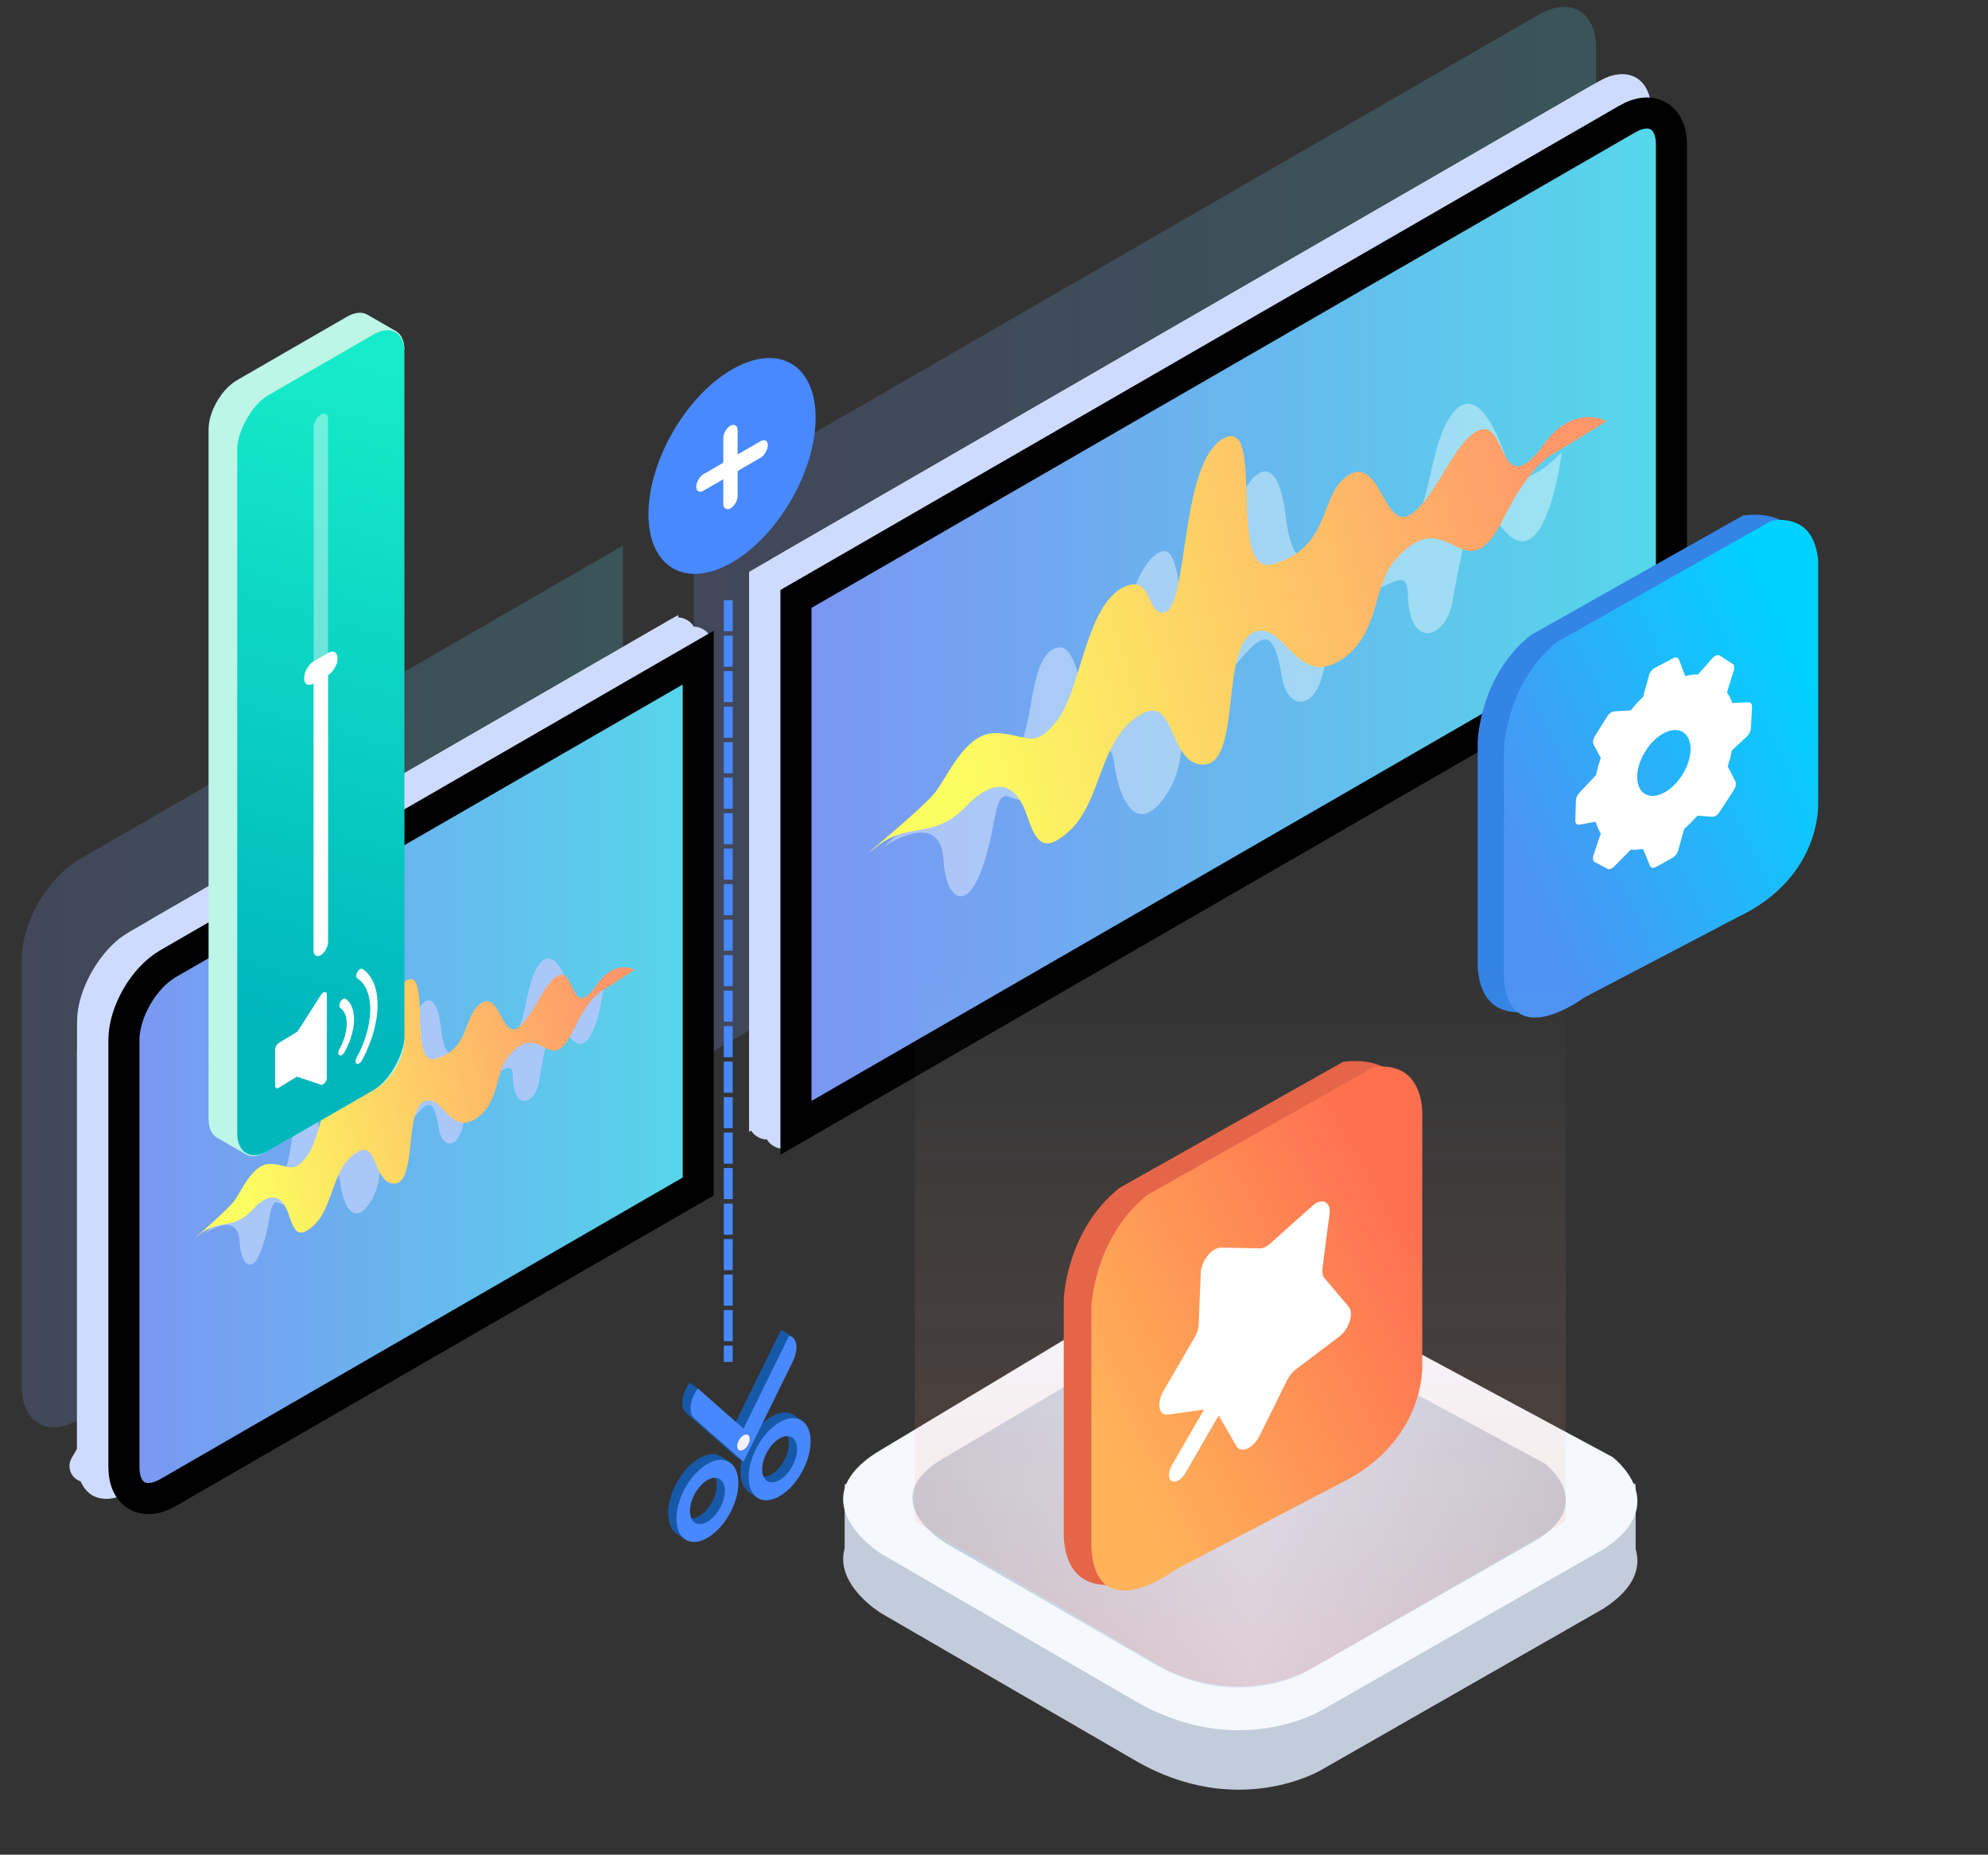 <svg xmlns="http://www.w3.org/2000/svg" xmlns:xlink="http://www.w3.org/1999/xlink" width="448" height="418" fill="none" xmlns:v="https://vecta.io/nano"><rect width="100%" height="100%" fill="#333333" stroke="none"/><style><![CDATA[.B{fill:#fff}.C{fill-rule:evenodd}.D{fill:#cfdbfe}.E{stroke:#cfdbfe}.F{stroke-width:7.2}.G{stroke-linejoin:round}]]></style><mask id="A" maskUnits="userSpaceOnUse" x="0" y="0" width="448" height="418" mask-type="alpha"><path transform="matrix(-1 0 0 1 448 0)" fill="#d9d9d9" d="M0 0h448v418H0z"/></mask><g mask="url(#A)"><path d="M359.691 10.831c0-8.284-5.816-11.642-12.99-7.5l-190.36 109.905v126.202l190.36-109.905c7.174-4.142 12.99-14.216 12.99-22.5V10.831z" fill="url(#B)" fill-opacity=".2"/><path d="M368.555 25.155c0-3.019-1.032-4.181-1.668-4.548s-2.159-.679-4.773.83l-189.71 109.529v117.888l186.11-107.45c2.594-1.498 5.145-4.212 7.055-7.521s2.986-6.876 2.986-9.871V25.155z" class="D E F"/><path d="M376.168 130.113l1.64-2.839-1.64 2.839zm-8.489 14.454c.013.024.025.041.036.055 4.136-3.235 7.496-9.055 8.229-14.254-.017-.002-.038-.004-.065-.003-.09.001-.25.028-.46.131-.46.227-.816.65-.944 1.039-1.332 4.07-3.625 8.043-6.484 11.232-.274.305-.462.825-.428 1.337.015.233.072.385.116.463zm8.412-22.732V31.68c0-.06-.032-.115-.083-.145-.031-.018-.05-.024-.058-.025a.08.08 0 0 0-.022-.003.19.19 0 0 0-.088.028c-.038.022-.06.047-.068.062-.004.006-.007.013-.009.021s-.007.027-.007.062v90.155c0 .06.032.115.084.145.031.018.05.024.057.026s.015.002.023.002c.017 0 .049-.006.088-.028a.19.19 0 0 0 .068-.062c.004-.006.006-.013.009-.021a.24.24 0 0 0 .006-.062zm-.244-98.707zM176.341 255.281l184.058-106.266a.24.24 0 0 0 .051-.037c.006-.006.01-.011.013-.018.009-.015.02-.046.02-.09s-.011-.075-.02-.09c-.003-.007-.007-.012-.013-.018a.24.24 0 0 0-.051-.037c-.052-.03-.116-.03-.167 0L176.006 255.088l.335.193zm191.408-236.83zm-7.517 4.072L176.006 128.886l.335.193L360.399 22.813a.24.24 0 0 0 .051-.037c.006-.006.01-.012.013-.018.009-.015.02-.046.02-.09s-.011-.075-.02-.09c-.003-.006-.007-.012-.013-.018a.24.24 0 0 0-.051-.037c-.052-.03-.116-.03-.167 0zM172.405 253.01l.335.194V135.316l-.335-.194V253.01z" class="D E F G"/><path d="M376.66 32.581c0-6.351-4.459-8.926-9.959-5.75L179.372 134.986v119.202l187.329-108.155c5.5-3.176 9.959-10.899 9.959-17.25V32.581z" fill="url(#C)" stroke="#000" stroke-width="7"/><path d="M344.95 143.148l47.8-26.948s12.575-2.339 13.444 8.983l-2.987 53.894s.936 16.517-17.925 25.451l-32.863 20.959s-18.283 9.544-19.419-7.486v-50.9s.411-14.774 11.95-23.953z" fill="#3384e5"/><path d="M350.958 144.625l48.222-27.242s9.671-2.365 10.549 9.08v54.485s.944 16.697-18.084 25.729l-34.66 18.161s-16.936 12.675-18.082-4.54V168.84s.414-14.935 12.055-24.215z" fill="url(#D)"/><path d="M377.059 148.347c.585-.308 1.109-.171 1.306.341l1.406 3.664 1.302-.253c.4-.049.916-.075 1.553-.075l3.273-3.679c.268-.301.574-.52.872-.624s.574-.087.785.047l2.879 1.849c.383.246.49.844.275 1.529l-1.535 4.873.613 1.037c.167.323.375.782.621 1.383l3.579-.15c.537-.024.87.408.834 1.077l-.263 4.807c-.018.313-.114.654-.277.982s-.385.627-.639.861l-3.389 3.145-.307 1.525-.593 2.053 1.703 3.357c.12.236.152.553.092.906s-.21.722-.427 1.054l-3.238 4.971c-.213.326-.479.601-.762.789s-.57.279-.823.26l-3.337-.242-1.613 1.674-1.457 1.384-1.294 4.731c-.096.347-.269.695-.497.998s-.498.547-.778.7l-3.783 2.088c-.287.159-.569.215-.807.161s-.422-.218-.525-.466l-1.525-3.759-1.545.161c-.417.015-.827.011-1.231-.012l-3.783 3.817c-.249.252-.524.432-.791.519s-.514.078-.712-.027l-2.8-1.495c-.208-.11-.35-.324-.406-.611s-.021-.632.097-.988l1.627-4.861c-.216-.36-.417-.738-.601-1.132l-.597-1.511-3.565.649c-.289.054-.542-.018-.718-.203s-.267-.473-.257-.82l.139-4.396c.01-.287.088-.602.226-.91a3.03 3.03 0 0 1 .555-.837l3.739-3.997.458-1.924.625-1.931-1.621-3.017c-.123-.229-.16-.54-.106-.887s.195-.715.405-1.048l2.796-4.454a2.85 2.85 0 0 1 .706-.776c.265-.194.538-.305.787-.32l3.779-.224 1.139-1.374c.408-.46.954-1.003 1.641-1.641l1.314-4.834a3.04 3.04 0 0 1 .509-1.017c.233-.308.512-.553.797-.703l4.17-2.194zm-2.099 16.897c-3.319 1.747-6.009 6.166-6.009 9.874s2.69 5.298 6.009 3.552 6.007-6.167 6.007-9.875-2.688-5.297-6.007-3.551z" class="B"/><path opacity=".4" d="M283.699 106.661c2.486-1.439 4.954.779 6.019 9.451 1.065 8.722 2.975 10.398 5.325 9.043 3.162-1.829 7.135-9.23 10.854-12.244a6.53 6.53 0 0 1 .845-.593c4.43-2.557 2.012 8.739 8.487 7.519.592-.118 1.116-.321 1.606-.592 5.174-2.998 4.954-14.955 8.622-22.864 1.15-2.473 2.401-4.149 3.72-4.911 3.313-1.914 7.067 1.914 10.752 13.413 1.133 3.54 3.872 3.065 6.458 1.575 2.908-1.677 5.478-4.488 5.613-4.64-.101.338-2.13 16.715-7.286 19.696-2.3 1.321-5.224 0-8.876-6.605-.761-1.372-1.488-1.71-2.198-1.304-2.789 1.626-5.072 15.09-6.323 22-.592 3.251-2.13 5.589-3.838 6.571-2.806 1.626-6.069-.423-6.204-8.095-.186-10.23-9.721 7.688-12.933-8.604-.423-2.1-.913-2.794-1.42-2.506-1.928 1.117-4.176 15.902-4.109 21.898.068 7.316-1.944 11.55-4.192 12.854-2.384 1.389-5.038-.525-5.816-5.504-1.2-7.604-2.925-8.959-5.089-7.689-1.42.83-3.043 2.777-4.835 4.827s-3.753 4.2-5.883 5.419c-.896.525-1.826.864-2.773.982-.591.068-1.082.221-1.504.475-4.261 2.455.135 13.464-5.63 22.474-1.403 2.201-2.688 3.539-3.872 4.217-4.463 2.591-7.269-4.353-8.114-10.907-.372-2.862-1.285-3.54-2.435-2.862-2.198 1.27-5.292 7.435-7.168 12.668-.609 1.693-1.217 2.608-1.809 2.947-2.198 1.27-4.108-5.454-4.582-9.908l-.135-1.338c-.017.017-.017 1.203-.355 2.591-.321 1.389-.964 2.947-2.299 3.726-1.065.61-2.57.729-4.717-.203-.642-.271-1.15-.271-1.555-.034-2.063 1.186-1.826 8.316-4.886 16.479-1.2 3.201-2.435 4.945-3.584 5.606-2.57 1.473-4.683-2.473-4.954-7.825-.49-9.552-8.842-5.724-12.223-3.776-.862.508-1.369.863-1.403.88.71-.626 14.15-12.719 18.005-14.937 2.57-1.474 5.004-2.456 7.625-3.963a30.95 30.95 0 0 0 4.108-2.829c4.277-3.471 2.857-19.628 8.453-22.863 5.934-3.099 5.105 10.365 9.738 12.346 1.335.576 2.299.644 2.992.22 1.741-.999 1.927-4.911 2.316-11.296.507-8.332 4.159-20.357 8.656-22.948.355-.203.693-.356 1.048-.423 5.106-1.169 3.145 19.933 7.76 19.256.355-.051.676-.17.981-.339 3.77-2.185 4.666-13.515 6.897-24.354 1.218-5.826 3.686-10.771 6.12-12.177z" class="B"/><path d="M275.561 98.898c9.836-5.815.78 31.019 11.074 28.276 1.832-.486 3.358-1.128 4.647-1.892 8.327-4.929 6.682-14.685 12.821-18.313 6.851-4.044 7.835 12.498 13.635 9.061.186-.121.407-.26.61-.416 5.647-4.461 9.073-15.241 14.279-18.33 5.953-3.506 5.359 10.657 10.99 7.325 1.153-.677 2.577-2.101 4.375-4.583 1.577-2.17 3.188-3.61 4.748-4.513 4.986-2.951 9.056-.694 9.26-.59-.288.191-5.647 3.593-12.092 7.412-4.935 2.916-8.869 10.085-11.345 14.98-1.764 3.489-3.324 5.346-4.782 6.214-2.392 1.406-4.511.156-6.869-.955s-4.952-2.083-8.293-.104c-1.407.833-2.933 2.187-4.646 4.253-4.63 5.641-3.172 16.907-12.16 22.219-5.935 3.506-8.937-.278-13.075-4.375-2.272-2.239-4.579-3.055-6.495-1.926-1.713 1.006-3.138 3.593-3.935 8.088-1.475 8.159-1.238 18.678-5.308 21.091-.678.416-1.492.573-2.459.468-7.021-.763-5.85-15.414-13.092-11.473l-.458.26c-9.412 5.572-8.615 19.476-16.009 26.194-.983.885-1.848 1.544-2.628 2.013-3.833 2.274-5.258-.59-6.954-5.555-1.662-4.825-4.663-8.245-9.751-5.242-1.187.695-2.476 1.736-3.9 3.212-1.374 1.406-2.663 2.412-3.918 3.159-2.493 1.475-4.799 1.874-7.106 2.274s-4.629.798-7.173 2.308a15.09 15.09 0 0 0-1.798 1.233c-1.068.85-1.611 1.25-1.73 1.319-.661.382 12.296-10.224 14.738-13.435 2.408-3.16 5.24-9.617 9.632-12.22 1.272-.764 2.68-1.181 4.257-1.111 5.121.243 7.275 2.239 10.124.555 1.018-.607 2.137-1.684 3.511-3.489 5.206-6.822 6.308-24.544 14.126-29.509 7.751-4.582 5.614 6.926 10.447 5.086 4.918-2.933 3.205-33.362 12.702-38.969z" fill="url(#E)"/><path d="M140.381 122.959L17.885 193.682c-7.174 4.142-12.99 14.216-12.99 22.5v96.202c0 8.284 5.816 11.642 12.99 7.5l122.496-70.723V122.959z" fill="url(#F)" fill-opacity=".2"/><path d="M149.245 262.733V144.845L30.999 213.114c-2.594 1.497-5.145 4.212-7.055 7.521s-2.986 6.875-2.986 9.87v98.857c0 3.018 1.032 4.18 1.668 4.548s2.159.68 4.773-.83l121.846-70.347z" class="D E F"/><path d="M156.446 144.845v117.888l.335.193V145.038l-.335-.193zM36.819 336.342l116.362-67.181-.335-.194-116.194 67.085a.24.24 0 0 0-.051.037c-.006.006-.01.012-.014.018-.008.015-.02.046-.02.09s.011.076.02.09l.014.019c.005.005.02.019.051.036.052.03.116.03.168 0zm-7.518 4.075zm-8.111-4.683z" class="D E F G"/><path d="M36.819 210.141l116.362-67.181-.335-.194-116.194 67.085a.24.24 0 0 0-.051.037.07.07 0 0 0-.014.018c-.008.015-.02.046-.02.09s.011.075.02.09a.07.07 0 0 0 .014.018c.005.006.02.019.051.037l-1.8 3.118 1.8-3.118c.052.03.116.03.168 0zM21.295 327.187v-90.155c0-.06-.032-.116-.084-.146a.28.28 0 0 0-.057-.025c-.007-.002-.015-.003-.023-.003-.017.001-.05.006-.088.028s-.059.048-.068.063c-.004.006-.007.012-.009.02a.24.24 0 0 0-.007.063v90.155c0 .06.032.115.084.145l-1.784 3.091 1.784-3.091c.031.018.05.023.057.025s.015.003.023.003c.017 0 .05-.006.088-.028a.2.2 0 0 0 .068-.062c.004-.007.007-.013.009-.021s.007-.027.007-.062zm1.28-99.855A32.14 32.14 0 0 1 29.06 216.1c.273-.305.462-.825.428-1.337-.015-.233-.073-.385-.116-.463-.013-.024-.025-.042-.036-.055-4.136 3.234-7.496 9.054-8.229 14.253.017.003.038.005.065.004.089-.001.25-.028.46-.131.46-.227.817-.65.944-1.039z" class="D E F G"/><path d="M157.35 148.209L37.885 217.182c-5.5 3.176-9.959 10.899-9.959 17.25v96.202c0 6.351 4.459 8.926 9.959 5.75l119.465-68.973V148.209z" fill="url(#G)" stroke="#000" stroke-width="7"/><path d="M95.823 225.735c1.462-.894 2.914.485 3.54 5.875.627 5.422 1.751 6.464 3.132 5.622 1.86-1.137 4.197-5.738 6.385-7.612a3.78 3.78 0 0 1 .497-.368c2.605-1.59 1.183 5.432 4.992 4.674.348-.074.657-.2.945-.368 3.043-1.864 2.914-9.296 5.072-14.213.676-1.537 1.412-2.579 2.188-3.053 1.949-1.19 4.156 1.19 6.324 8.338.667 2.2 2.278 1.906 3.799.979 1.711-1.042 3.222-2.79 3.302-2.884-.06.21-1.253 10.39-4.286 12.243-1.353.821-3.073 0-5.221-4.106-.448-.852-.875-1.063-1.293-.81-1.641 1.01-2.983 9.38-3.719 13.675-.348 2.022-1.253 3.474-2.258 4.085-1.651 1.011-3.57-.263-3.65-5.032-.109-6.359-5.718 4.779-7.607-5.348-.249-1.306-.537-1.737-.836-1.558-1.133.694-2.456 9.885-2.416 13.612.04 4.548-1.144 7.18-2.466 7.99-1.403.864-2.964-.326-3.422-3.421-.706-4.727-1.72-5.569-2.993-4.78-.835.516-1.79 1.727-2.844 3.001s-2.208 2.611-3.461 3.369c-.527.326-1.074.537-1.631.61-.348.042-.636.137-.885.295-2.506 1.527.079 8.37-3.312 13.97-.825 1.369-1.581 2.201-2.277 2.622-2.625 1.61-4.276-2.706-4.773-6.78-.219-1.779-.756-2.2-1.432-1.779-1.293.789-3.113 4.621-4.217 7.874-.358 1.053-.716 1.622-1.064 1.832-1.293.79-2.417-3.39-2.695-6.158l-.08-.832c-.01.01-.01.747-.209 1.611-.189.863-.567 1.831-1.352 2.316-.627.379-1.512.452-2.775-.127-.378-.168-.676-.168-.915-.021-1.213.737-1.074 5.169-2.874 10.244-.706 1.99-1.432 3.074-2.108 3.484-1.512.916-2.755-1.537-2.914-4.863-.288-5.938-5.201-3.559-7.19-2.348-.507.316-.806.537-.825.547.418-.389 8.324-7.906 10.591-9.285 1.512-.916 2.944-1.527 4.485-2.464.776-.473 1.571-1.031 2.417-1.758 2.516-2.158 1.681-12.201 4.972-14.212 3.491-1.927 3.003 6.443 5.728 7.675.786.358 1.353.4 1.76.136 1.024-.621 1.134-3.053 1.362-7.021.298-5.18 2.446-12.655 5.092-14.266.209-.126.408-.221.617-.263 3.003-.726 1.85 12.391 4.565 11.97a1.59 1.59 0 0 0 .577-.21c2.218-1.358 2.745-8.401 4.057-15.139.716-3.622 2.168-6.696 3.6-7.57z" fill="#aac7fa"/><path d="M91.449 221.049c5.866-3.62.465 19.307 6.604 17.6 1.092-.302 2.002-.702 2.772-1.177 4.966-3.069 3.985-9.141 7.646-11.399 4.086-2.518 4.673 7.779 8.132 5.64.111-.076.242-.162.364-.26 3.368-2.776 5.411-9.486 8.516-11.409 3.55-2.183 3.196 6.634 6.553 4.559.688-.421 1.538-1.307 2.61-2.852.94-1.351 1.901-2.247 2.832-2.809 2.973-1.837 5.401-.432 5.522-.368a273.57 273.57 0 0 1-7.211 4.614c-2.943 1.815-5.29 6.277-6.767 9.324-1.051 2.172-1.982 3.328-2.852 3.868-1.426.876-2.69.098-4.096-.594s-2.953-1.296-4.946-.065c-.839.519-1.749 1.362-2.771 2.647-2.761 3.512-1.891 10.524-7.251 13.83-3.54 2.183-5.331-.173-7.798-2.722-1.355-1.394-2.731-1.902-3.874-1.2-1.022.627-1.871 2.237-2.346 5.035-.88 5.078-.738 11.626-3.166 13.128-.405.259-.89.356-1.466.292-4.187-.476-3.489-9.595-7.808-7.142l-.273.162c-5.613 3.468-5.138 12.123-9.548 16.304-.587.551-1.102.962-1.568 1.253-2.286 1.416-3.135-.367-4.147-3.457-.991-3.004-2.781-5.132-5.816-3.263-.708.432-1.477 1.08-2.326 1.999-.819.875-1.588 1.501-2.336 1.966-1.487.918-2.862 1.167-4.238 1.415s-2.761.497-4.278 1.437c-.354.217-.708.465-1.072.768-.637.529-.961.778-1.032.821-.395.237 7.333-6.364 8.789-8.363 1.436-1.966 3.125-5.986 5.745-7.606.758-.476 1.598-.735 2.539-.692 3.054.151 4.339 1.394 6.038.346.607-.378 1.274-1.048 2.094-2.172 3.105-4.246 3.762-15.278 8.425-18.368 4.622-2.852 3.348 4.311 6.23 3.166 2.933-1.826 1.912-20.766 7.575-24.256z" fill="url(#H)"/><path d="M198.613 363.61l57.36 33.253c23.002 13.278 41.715 2.078 41.715 2.078l63.616-36.37c7.46-4.792 8.408-9.638 7.299-13.445v-14.612l-9.385-4.156v9.188l-75.088-40.363c-10.056-7.03-26.071 5.197-26.071 5.197l-58.402 35.116v-8.1l-9.312 3.155v14.379c-2.34 8.327 8.268 14.68 8.268 14.68z" fill="#c3ccda" class="C"/><path d="M361.304 349.168l-63.616 36.369s-18.713 11.2-41.715-2.078l-57.36-33.252s-18.665-11.617-1.043-22.862l60.489-36.37s16.015-12.226 26.071-5.196l79.259 42.605s13.897 10.517-2.085 20.784z" fill="#f5f9ff" class="C"/><path d="M346.642 346.865l-52.264 29.851s-15.374 9.194-34.271-1.705l-47.124-27.293s-15.984-9.533-.857-18.763l49.693-29.366s12.266-10.521 21.42-4.75l64.804 34.968s11.729 8.632-1.401 17.058z" fill="url(#I)"/><path opacity=".188" d="M206.16 342.822V218h146.673v124.822l-55.715 32.38a36 36 0 0 1-36.408-.135l-54.55-32.245z" fill="url(#J)" class="C"/><path d="M252.302 267.715l50.328-28.374s13.24-2.462 14.155 9.458l-3.145 56.745s.985 17.391-18.873 26.797l-34.602 22.068s-19.25 10.048-20.446-7.882v-53.593s.433-15.555 12.583-25.219z" fill="#e56549"/><path d="M258.627 269.27l50.773-28.683s10.183-2.49 11.107 9.561v57.366s.993 17.58-19.04 27.09l-36.493 19.121s-17.832 13.346-19.039-4.78v-54.179s.435-15.726 12.692-25.496z" fill="url(#K)"/><path d="M270.594 286.838c.107-2.681 2.526-5.689 4.543-5.653l8.789.161c.695.013 1.498-.353 2.252-1.026l9.539-8.518c2.19-1.956 4.265-.997 3.899 1.802l-1.596 12.191c-.126.963.042 1.779.47 2.285l5.428 6.412c1.246 1.472.11 5.073-2.134 6.766l-9.775 7.374c-.772.582-1.472 1.453-1.96 2.439l-6.185 12.481c-1.42 2.865-4.197 4.132-5.218 2.379l-4.028-6.917-7.515 13.016c-.841 1.456-2.204 2.243-3.045 1.758s-.841-2.06 0-3.516l7.266-12.585-8.056 1.134c-2.124.299-2.704-2.52-1.091-5.296l7.028-12.091c.555-.955.884-1.997.921-2.92l.468-11.676z" class="B C"/><circle cx="21.752" cy="21.752" r="21.752" transform="matrix(-.866 .5 0 1 183.803 72.385)" fill="#4889ff"/><rect width="18.645" height="3.729" rx="1.864" transform="matrix(-.866 .5 0 1 173.038 98.488)" class="B"/><rect width="18.645" height="3.729" rx="1.864" transform="matrix(0 1 .866 -.5 163 96.864)" class="B"/><path d="M154.547 318.361c-.019-.015-.023-.021-.028-.026l-.036-.03h0l.005.001h0c-.018-.033-.031-.049-.047-.061-.259-.284-.448-.66-.557-1.109l-.024-.093h0l-.028-.122c-.141-.743-.065-1.641.217-2.579.281-.931.753-1.858 1.356-2.665l-.007-.045 1.876 1.275-.065.33 2.627 2.318 5.863 5.15 5.859-11.918 4.421-8.994c.239.043.459.129.655.256l.007-.027 2.054 1.409-1.061.835.001.122c0 1.022-.319 2.129-.829 3.157l.056-.1.074-.135.274-.557-8.952 18.213-2.223 4.523 1.141 1.461c.891-3.889 3.535-7.866 6.658-9.67 1.825-1.053 3.486-1.178 4.73-.529l.01-.02 2.194 1.466-.611.224c.423.829.659 1.892.659 3.157 0 4.601-3.125 10.133-6.982 12.36-1.12.647-2.179.944-3.118.926l.23.857-2.306-1.542.008-.001c-1.115-.832-1.794-2.395-1.794-4.539 0-.81.098-1.65.279-2.496l-1.484-.948.02-.049-2.529-2.225-8.593-7.557v-.003zm11.12 7.124c.359-.215.701-.584.951-1.027s.387-.922.381-1.334c0-.875-.598-1.243-1.332-.819s-1.333 1.483-1.333 2.358c-.006.418.131.74.381.894s.592.128.952-.072zm8.167 6.82c2.173-1.254 3.937-4.378 3.937-6.969s-1.764-3.679-3.937-2.425-3.937 4.38-3.937 6.971 1.763 3.679 3.937 2.423zm-10.014-2.612c.463.846.724 1.952.724 3.28 0 4.601-3.125 10.134-6.98 12.359-1.356.783-2.621 1.053-3.692.874l.48.734-1.532-1.051.047-.01c-1.404-.713-2.285-2.401-2.285-4.845 0-4.596 3.125-10.133 6.982-12.36 1.871-1.08 3.57-1.183 4.823-.476l-.001-.003.03.019a3.46 3.46 0 0 1 .292.189l1.876 1.215-.764.075zm-6.256 12.006c2.172-1.254 3.937-4.378 3.937-6.969s-1.765-3.679-3.937-2.425-3.937 4.38-3.937 6.971 1.76 3.68 3.937 2.423z" fill="#1759a9" class="C"/><path d="M156.402 319.63l-.028-.026-.043-.038c.006.012.019.007.026.018-.02-.021-.035-.053-.061-.07-.259-.285-.448-.661-.557-1.11l-.052-.214c-.141-.743-.065-1.642.218-2.58s.76-1.872 1.37-2.683l4.416 3.896 5.863 5.151 5.86-11.919 4.42-8.993c.989.177 1.657 1.096 1.657 2.594 0 1.023-.32 2.13-.83 3.157l.13-.234.274-.557-8.951 18.213-2.56 5.205-2.559-2.25-8.593-7.558v-.002zm11.12 7.123c.359-.214.702-.584.951-1.026s.387-.922.382-1.334c0-.875-.599-1.243-1.333-.819s-1.332 1.482-1.332 2.358c-.006.418.131.739.381.893s.592.129.951-.072zm8.168-6.204c3.857-2.227 6.982-.303 6.982 4.298s-3.125 10.133-6.982 12.36-6.98.302-6.98-4.299 3.125-10.133 6.98-12.359zm0 13.025c2.172-1.255 3.937-4.378 3.937-6.969s-1.765-3.68-3.937-2.425-3.937 4.38-3.937 6.971 1.762 3.678 3.937 2.423zm-16.271-3.631c3.855-2.226 6.98-.302 6.98 4.299s-3.125 10.133-6.98 12.359-6.982.303-6.982-4.298 3.125-10.133 6.982-12.36zm0 13.025c2.173-1.255 3.937-4.378 3.937-6.969s-1.764-3.68-3.937-2.425-3.937 4.38-3.937 6.971 1.76 3.679 3.937 2.423z" fill="#4888ff"/><circle cx="1.628" cy="1.628" r="1.628" transform="matrix(-.866 .5 0 1 168.951 322.678)" fill="#f4f1fc"/><path d="M164.111 136.263V305.932" stroke="#4888ff" stroke-width="2" stroke-linecap="square" stroke-dasharray="5 3" class="G"/><path d="M82.786 70.912l.021.012 6.438 3.717c1.169.675 1.892 2.122 1.892 4.182l-6.459-3.729h0 0v155.374c0 4.119-2.892 9.127-6.459 11.187l-24.758 14.294h0l24.758-14.294v.001c3.567-2.06 6.459-7.068 6.459-11.187l6.459 3.729c0 4.118-2.892 9.127-6.459 11.187v-.001l-24.759 14.295-.001-.001c-1.784 1.03-3.399 1.127-4.568.452l-6.439-3.718.035.02-.022-.013-.032-.017c-1.168-.675-1.891-2.122-1.891-4.182V96.848L47 96.847c0-2.993 1.527-6.456 3.73-8.916l.215-.235c.773-.824 1.622-1.523 2.514-2.038h0 0l24.759-14.294h0c1.783-1.029 3.398-1.127 4.566-.453z" fill="#bdf5e7" class="C"/><rect width="43.505" height="170.29" rx="8" transform="matrix(-.866 .5 0 1 91.138 71.365)" fill="url(#L)"/><path d="M67.056 232.485l5.263-8.249c.121-.19.267-.352.422-.468s.311-.18.451-.186.258.047.341.153.127.26.127.445v18.701a1.65 1.65 0 0 1-.127.599 2.09 2.09 0 0 1-.341.57c-.14.166-.296.293-.45.367s-.3.091-.422.05l-5.408-1.819-4.088 2.505c-.219.134-.428.159-.583.07s-.241-.286-.241-.546v-8.114c0-.26.087-.563.241-.841s.364-.511.583-.645l4.231-2.592zm10.575 4.657c-.157.274-.366.499-.582.627s-.423.15-.575.059-.236-.286-.236-.544.086-.557.238-.833c.526-.934.943-1.921 1.228-2.902s.431-1.937.429-2.811c.002-1.638-.51-2.902-1.437-3.544-.074-.05-.132-.126-.17-.225a.89.89 0 0 1-.05-.349 1.59 1.59 0 0 1 .077-.422c.046-.146.112-.291.192-.428a1.96 1.96 0 0 1 .278-.368c.103-.107.212-.193.321-.252a.72.72 0 0 1 .314-.097c.098-.004.186.022.258.074 1.203.834 1.868 2.475 1.865 4.601.001 1.135-.189 2.375-.558 3.648s-.911 2.554-1.593 3.766zm3.919 1.849a2.08 2.08 0 0 1-.265.384 1.5 1.5 0 0 1-.316.276c-.109.07-.217.113-.319.127s-.194 0-.272-.042-.14-.112-.183-.205a.82.82 0 0 1-.066-.336c-.001-.129.02-.27.061-.415s.102-.292.178-.431c1.969-3.609 3.069-7.506 3.065-10.858 0-3.33-1.066-5.807-2.948-7.029-.147-.099-.225-.303-.218-.565s.101-.564.259-.838.369-.499.586-.625.423-.145.574-.051c2.168 1.406 3.396 4.261 3.396 8.097 0 3.917-1.282 8.381-3.531 12.511z" class="B"/><rect opacity=".4" width="3.729" height="121.814" rx="1.864" transform="matrix(-.866 .5 0 1 73.914 92.497)" class="B"/><rect width="3.729" height="64.636" rx="1.864" transform="matrix(-.866 .5 0 1 73.914 149.674)" class="B"/><rect width="8.701" height="4.972" rx="2.4" transform="matrix(-.866 .5 0 1 76.067 145.945)" class="B"/></g><defs><linearGradient id="B" x1="359.691" y1="58.932" x2="156.341" y2="58.932" xlink:href="#M"><stop stop-color="#54d9e9"/><stop offset="1" stop-color="#7c94f3"/></linearGradient><linearGradient id="C" x1="379.691" y1="78.932" x2="176.341" y2="78.932" xlink:href="#M"><stop stop-color="#54d9e9"/><stop offset="1" stop-color="#7c94f3"/></linearGradient><linearGradient id="D" x1="339.024" y1="188.696" x2="409.699" y2="155.615" xlink:href="#M"><stop stop-color="#4d93f3"/><stop offset="1" stop-color="#00d2ff"/></linearGradient><linearGradient id="E" x1="209.833" y1="160.818" x2="355.487" y2="121.194" xlink:href="#M"><stop stop-color="#fcff61"/><stop offset="1" stop-color="#ff976b"/></linearGradient><linearGradient id="F" x1="140.381" y1="186.06" x2="4.894" y2="186.06" xlink:href="#M"><stop stop-color="#54d9e9"/><stop offset="1" stop-color="#7c94f3"/></linearGradient><linearGradient id="G" x1="160.381" y1="206.06" x2="24.894" y2="206.06" xlink:href="#M"><stop stop-color="#54d9e9"/><stop offset="1" stop-color="#7c94f3"/></linearGradient><linearGradient id="H" x1="52.25" y1="259.591" x2="139.609" y2="236.821" xlink:href="#M"><stop stop-color="#fcff61"/><stop offset="1" stop-color="#ff976b"/></linearGradient><linearGradient id="I" x1="352.864" y1="293.109" x2="205.618" y2="293.109" xlink:href="#M"><stop stop-color="#c3ccda"/><stop offset=".48" stop-color="#d8e4f6"/><stop offset="1" stop-color="#c3ccda"/></linearGradient><linearGradient id="J" x1="279.496" y1="218" x2="279.496" y2="388.29" xlink:href="#M"><stop stop-color="#fff" stop-opacity="0"/><stop offset="1" stop-color="#ff5f36"/></linearGradient><linearGradient id="K" x1="245.582" y1="321.085" x2="320.465" y2="280.59" xlink:href="#M"><stop stop-color="#ffb359"/><stop offset="1" stop-color="#ff7051"/></linearGradient><linearGradient id="L" x1="5.933" y1="164.169" x2="-68.311" y2="63.38" xlink:href="#M"><stop stop-color="#00b6bd"/><stop offset="1" stop-color="#16ecc9"/></linearGradient><linearGradient id="M" gradientUnits="userSpaceOnUse"/></defs></svg>